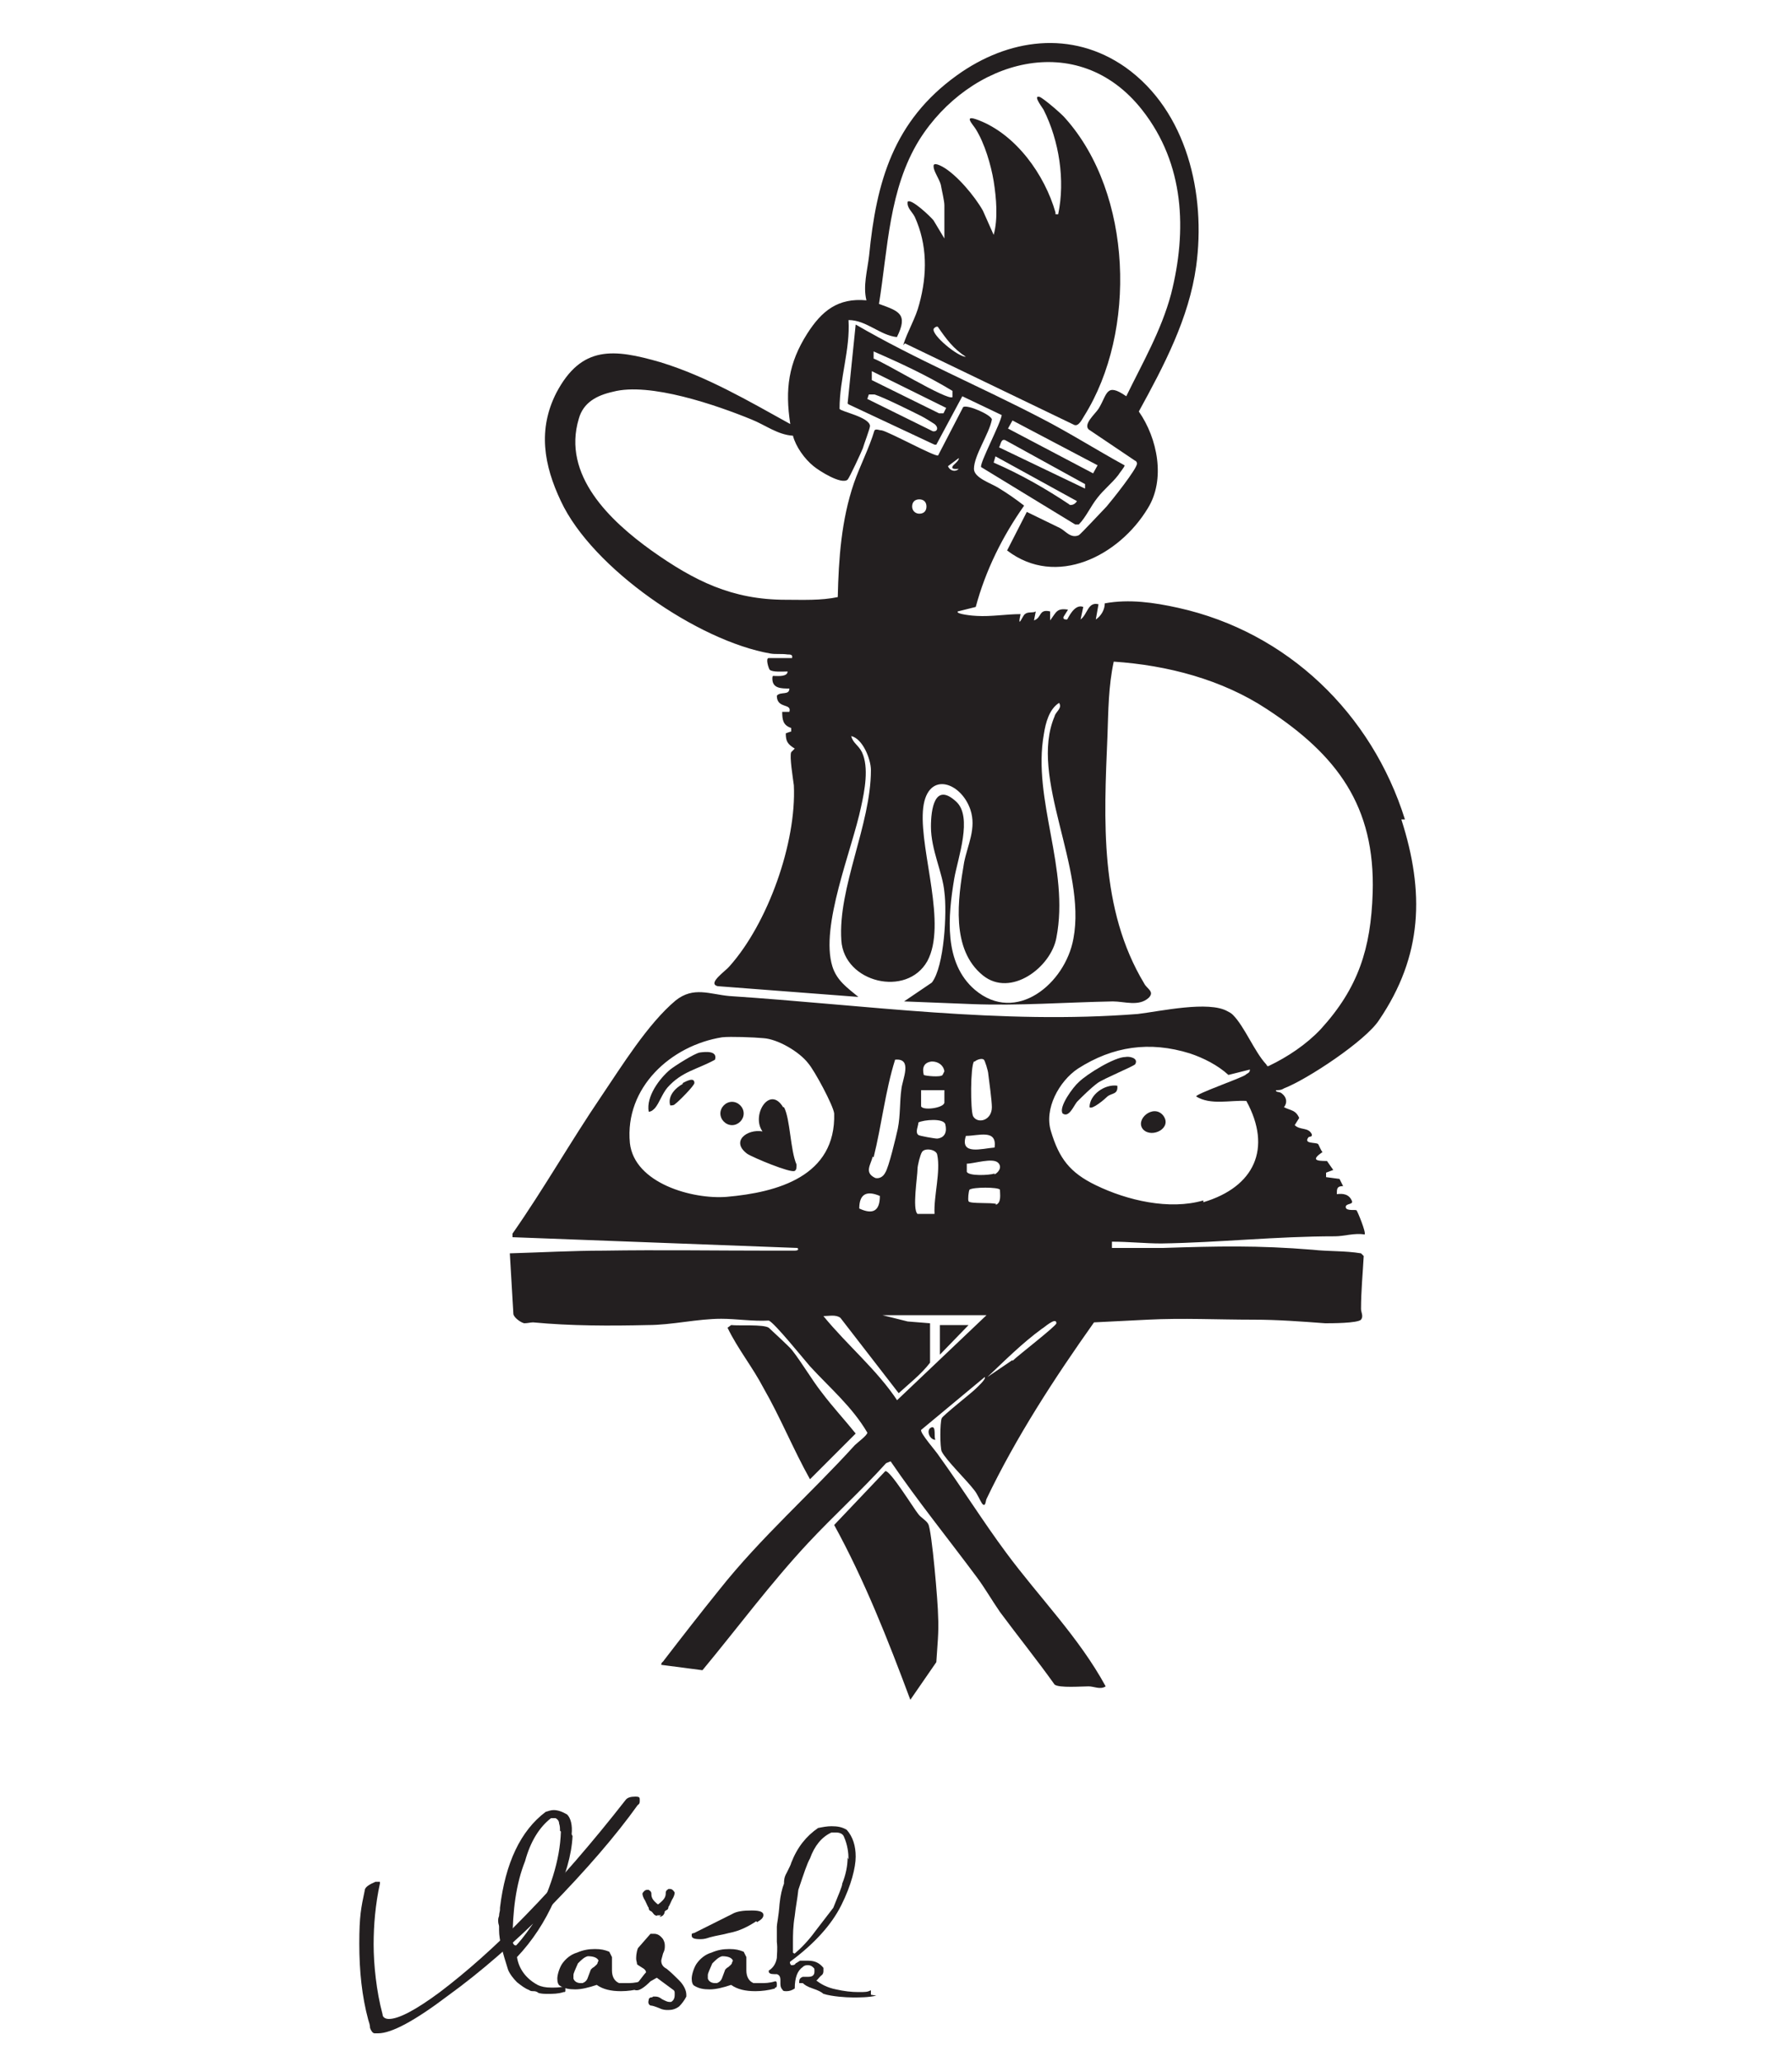 <?xml version="1.0" encoding="UTF-8"?>
<svg id="Layer_1" xmlns="http://www.w3.org/2000/svg" version="1.1" viewBox="0 0 200 230">
  <!-- Generator: Adobe Illustrator 29.0.0, SVG Export Plug-In . SVG Version: 2.1.0 Build 186)  -->
  <defs>
    <style>
      .st0 {
        fill: #231f20;
      }
    </style>
  </defs>
  <g>
    <path class="st0" d="M103.6,170c-.2-.4-.8-.7-1.1-1.1-.5-.6-3.2-5-3.7-4.8l-5.7,6c3.4,6.2,6,12.8,8.5,19.5l2.9-4.2c.1-1.7.3-3.4.2-5.1,0-1.4-.7-9.6-1.1-10.3"/>
    <polygon class="st0" points="104.9 147.8 104.9 151.1 108.1 147.8 104.9 147.8"/>
    <path class="st0" d="M104.4,160.6c-.2-.3.1-1.5-.4-1.4-.7.2-.3,1.4.4,1.4"/>
    <path class="st0" d="M76.2,120.9c-.9.5-1.7,1.4-1.4,2.4.3,0,.4,0,.6-.2.3-.2,2.1-2,2.1-2.3,0-.7-.9-.2-1.3,0"/>
    <path class="st0" d="M134.3,133.9c-3.8,1.1-8.5,0-12-1.7-2.9-1.4-4.1-3-5-6-.8-2.5.9-5.6,3-7,3.9-2.5,8-3.1,12.5-1.7,1.5.5,3.1,1.3,4.3,2.4l2.4-.6c0,.4-.3.4-.5.6-.6.4-5.5,2.1-5.5,2.4,1.6,1,3.8.4,5.6.5,2.9,5.3.9,9.6-4.8,11.3M113,151.7l-2.8,1.9c1.9-1.8,3.9-3.8,6.1-5.4.1,0,1.6-1.4,1.6-.6,0,.3-4.3,3.6-4.9,4.2M100.2,156.3c-2.3-3.5-5.6-6.2-8.3-9.5.6,0,1.4-.2,1.9.2l6.5,8.4c1.2-1.1,2.5-2.1,3.5-3.4v-4.4s-2.5-.2-2.5-.2l-2.8-.7h11.6c0,0-10,9.5-10,9.5ZM81.1,133.5c-3.8.3-10.3-1.5-10.8-6-.6-6.2,4.6-10.9,10.3-11.8.9-.1,3.6,0,4.6.1,1.6.1,4,1.5,5,2.8.7.8,2.8,4.7,2.9,5.6.2,7-6.3,8.8-12,9.3M98.2,133.4c0,1.7-.8,2.1-2.3,1.4,0-1.7.9-2,2.3-1.4M97.5,129.1c.9-3.6,1.3-7.4,2.4-10.9,2-.2.8,2.2.7,3.3-.2,1.4-.1,2.9-.4,4.4-.2.9-1,4.3-1.4,4.9-.2.4-.6.7-1.1.6-1.3-.6-.5-1.5-.3-2.4M102.4,130.4c0-.4.3-1.6.5-1.9.3-.5,1.6-.3,1.7.3.4,1.9-.4,4.6-.3,6.6h-1.9c-.6-.5,0-4.2,0-5M102.5,125.2c.6-.3,2.8-.5,3,.2.2.8,0,1.5-.9,1.6-.3,0-2-.3-2.1-.4-.4-.3,0-1,0-1.4M102.9,121.6h2.5c0,.5,0,1.1,0,1.4-.1.6-2.4.9-2.6.4v-1.8ZM104,118.4c.7,0,1.3.4,1.4,1.1l-.2.4c-.2.3-2,.1-2.1,0-.2-.8,0-1.4.9-1.5M107.8,126.7c1.4,0,3.5-.8,3.2,1.3-1.4.1-3.9.9-3.2-1.3M108.8,118.4c.2-.2.8-.4,1-.2.1,0,.5,1.3.5,1.6.1.8.4,3,.4,3.7,0,1.5-1.6,1.9-2.1,1-.3-.7-.3-5.5.1-6.1M111,130.9c-.6.2-2.9.3-3.1-.2,0-.2,0-.9,0-.9.8,0,2.9-.7,3.5-.1.5.5,0,1.1-.4,1.3M111.2,134.3c-.5-.2-2.9,0-3.1-.3-.1-.2,0-1.1.1-1.3.4-.3,3.2-.3,3.4,0,0,.5.2,1.5-.5,1.7M105.8,52l1.2-.9c.1.2-.5.7-.6.8-.4.5.3.4.6.4-.4.4-1,.2-1.2-.3M102.6,57.3c-.4,0-.8-.3-.8-.8s.3-.8.8-.8.8.3.8.8-.3.8-.8.8M156.8,91.4c-3.7-11.8-13.1-20.9-25.3-23.6-2.7-.6-5.5-1-8.2-.5,0,.7-.4,1.4-1,1.8l.3-1.7c-1.2-.3-1.2,1.1-2,1.7l.3-1.4c-1-.4-1.7,1.3-1.8,1.4-.2,0-.5,0-.4-.3l.5-.8c-1.3-.2-1.3.3-2,1.2v-1c-1.3-.3-.9.7-1.8,1l.2-1c-.3.2-.9,0-1.2.3-.2,0-.9,1.9-.5,0-1.6,0-3.3.3-4.9.2-.3,0-2.4-.2-2.1-.5l2-.5c1.1-4.1,3-7.9,5.4-11.3-.9-.7-1.9-1.4-2.9-2-.8-.5-2.7-1.1-2.7-2.1,0-1.5,1.7-3.9,2-5.5,0-.5-2.7-1.7-3.2-1.4l-2.8,5.4c-.3.2-5.4-2.6-6.3-2.8-.3,0-.6-.2-.8,0-.6,2-1.6,3.9-2.3,5.9-1.4,4.1-1.7,8.4-1.8,12.7-1.9.4-3.9.3-5.8.3-6,0-10.2-2.1-15-5.5-4.6-3.3-10-8.4-8.1-14.7.5-1.8,2-2.6,3.8-3,4.1-1.1,11.6,1.5,15.5,3.1,1.5.6,2.9,1.7,4.6,1.8.3,1.2,1.3,2.6,2.3,3.4.6.5,3.1,2.1,3.8,1.5.2-.2,1.5-3,1.7-3.5.1-.4.8-2.2.8-2.5-.1-1-3.3-1.6-3.4-1.9,0-3.4,1.2-6.6,1-9.9,2,0,3.5,1.7,5.4,1.9,1.3-2.6.2-2.9-2-3.7,1-6.2,1.1-12.8,4.5-18.3,5.6-8.9,17.7-12.5,24.9-3.3,4.7,6,5,13.4,3.2,20.5-1.1,4.1-3.2,7.7-5,11.4-2.3-1.6-2.1-.2-3.1,1.4-.4.6-1.7,1.7-1.1,2.3l5.2,3.5c.1,0,.2.2.2.3,0,.6-2.8,4.1-3.4,4.8-.4.4-2.9,3.1-3.1,3.2-.9.4-1.5-.5-2.1-.8-1.2-.6-2.5-1.2-3.7-1.8l-2.2,4.3c5.5,4.2,12.5.6,15.7-4.7,2-3.2,1.1-7.8-1-10.8,2.8-5.1,5.6-10.4,6.4-16.2,1.1-8-1-17.3-7.9-22.2-6-4.2-13.1-3.2-18.8.9-7.1,5.1-9,11.9-9.8,20.1-.2,1.7-.7,3.4-.3,5-3.2-.3-5,1.2-6.6,3.7-2.1,3.3-2.5,6.2-1.9,10.1-4.7-2.6-9.3-5.3-14.5-6.9-5.2-1.5-8.8-1.9-11.6,3.4-2.1,4.1-1.4,8.1.5,12.1,3.5,7.5,15.3,15.6,23.4,17,.6.1,1.2,0,1.9.1.3,0,.6,0,.5.4h-2.6c-.4,0,0,1.2.1,1.3.3.3,1.5.2,2,.2,0,.6-1.1.5-1.4.5-.2,0-.3-.1-.3.3,0,1.1,1,1.1,1.9,1.1,0,.8-1,.3-1.4.8,0,1.5,1.7.8,1.4,1.8h-.8c0,.9.1,1.5,1,1.8v.4c-.1,0-.6.2-.6.2,0,.9.2,1.2,1,1.7-.1.1-.3.3-.4.4-.2.5.2,2.9.3,3.7.3,6.4-2.9,15.4-7.2,20.2-.4.5-2.5,1.9-1.3,2.2l15.7,1.2c-1.2-1-2.4-1.8-2.9-3.4-1.4-4.5,2.2-13,3.2-17.8.4-1.8.9-4.4.1-6.1-.4-.8-1-1-1.2-1.8,1.3.3,2.2,2.6,2.2,3.8,0,6.1-3.7,13.1-3.3,19,.3,4.7,7.3,6.4,9.6,2.3,2.2-4.1-.8-12.1-.5-16.7.3-4.6,4.2-3.4,5.3-.2.7,2.1-.3,3.9-.7,5.9-.7,4.1-1.5,9.7,2.1,12.6,3.1,2.5,7.6-.9,8.2-4.2,1.5-7.7-2.7-15.4-1.4-22.7.2-1.3.6-2.8,1.7-3.5.4.6-.4,1-.5,1.5-2.9,6.8,3.6,16.9,2.1,24.8-.9,5-6.4,9.6-11,5.7-3.5-3-3-8.2-2.3-12.4.4-2.3,2.1-6.9.2-8.6-2.4-2.2-2.8.9-2.8,2.8,0,2.6,1.3,5.1,1.5,7.3.3,2.2,0,8.3-1.4,10.1l-3.1,2.1,7.6.3c5.2.2,10.4-.2,15.7-.3,1.3,0,2.9.6,4-.4.7-.7-.2-1-.5-1.6-5-8.3-4.5-18.2-4.1-27.6.1-2.8.1-5.5.7-8.3,6,.4,12.1,2,17.1,5.3,7.8,5.1,12.1,10.8,11.8,20.5-.2,6.2-1.6,10.6-5.8,15.2-1.6,1.7-3.7,3.1-5.8,4.1-.2.1-.2-.1-.3-.2-1.3-1.4-2.4-4.2-3.7-5.5-.2-.2-.4-.3-.6-.4-2.1-1.2-7.5,0-10,.3-15.3,1.2-30.4-1-45.6-2-2.2-.2-4-1.1-6,.5-3.1,2.6-6,7.3-8.3,10.7-3.4,5-6.4,10.3-9.9,15.3v.4s31.8,1.2,31.8,1.2c.2.2,0,.3-.3.3-.7,0-1.8,0-2.6,0-6.2,0-12.5-.1-18.7,0-3.5,0-7,.2-10.5.3l.4,6.8c.1.4.8.9,1.2,1,.4,0,.7-.1,1-.1,4.2.4,8.6.4,12.8.3,2.7,0,5.5-.7,8.2-.7,1.7,0,3.5.3,5.3.2.6.2,3.9,4.3,4.6,5.1,2.2,2.4,4.7,4.5,6.4,7.4,0,.3-1.1,1.1-1.4,1.4-4.9,5.4-10.5,10.3-15.1,16.1-2.1,2.6-4.2,5.3-6.2,7.9-.1.2-.3.2-.3.5l4.6.6c3.9-4.7,7.6-9.7,11.8-14.2,2.8-3,5.9-5.8,8.7-8.9l.5-.2c3,4.4,6.4,8.6,9.6,12.9.9,1.2,1.7,2.6,2.6,3.9,2,2.7,4.1,5.3,6.1,8.1.5.4,3,.2,3.8.2.6,0,1.3.4,1.9,0-3-5.5-7.4-9.9-11.1-14.9-2.6-3.5-4.9-7.2-7.5-10.8-.3-.5-2.1-2.5-2-2.9l7.1-5.9c.2.2-.8,1.1-1,1.3-.5.5-3.7,3-3.8,3.3-.2.5-.2,3.2,0,3.7.5,1,2.8,3.2,3.7,4.4.3.4.6,1.1.8,1.4.4.5.4-.3.5-.5,3.3-6.9,7.6-13.5,12-19.7,2-.1,4-.2,6-.3,3.9-.2,7.8,0,11.8,0,2.7,0,5.3.2,8,.4.7,0,3.6,0,4-.4.3-.4,0-.8,0-1.2,0-2,.2-4,.3-5.9l-.3-.3c-1.8-.3-3.6-.2-5.4-.4-6.1-.5-10.6-.4-16.7-.2-1.9,0-3.8,0-5.7,0v-.7c1.9,0,3.7.2,5.5.2,6.5-.1,12.8-.8,19.4-.8,1,0,2.2-.4,3.3-.2.2-.2-.8-2.6-.9-2.7-.1-.1-1.1.1-1.2-.3-.1-.5.8-.3.7-.7-.3-.8-1-.9-1.7-.8,0-.6,0-.9.7-.9l-.4-.8-1.5-.2v-.5s.8-.3.8-.3l-.7-1c-1.2,0-1.8-.1-.5-1-.2-.2-.4-.8-.5-.9-.3-.2-1.6,0-1.1-.7.1-.2.5,0,.4-.4-.4-.8-1.3-.4-1.9-1l.5-.8c-.4-.9-.9-.8-1.7-1.2.4-.5.3-1.1-.2-1.5-.3-.3-.7-.1-.7-.4.3,0,.6,0,.9-.2,2.6-1,9.1-5.3,10.6-7.6,4.9-7.2,5.1-14.3,2.5-22.4"/>
    <path class="st0" d="M127.6,126c1,1,3.3-.2,2.2-1.6-1.1-1.3-3.2.5-2.2,1.6"/>
    <path class="st0" d="M96.9,44c.2,0,.4,0,.7,0,1,.3,4.2,1.9,5.2,2.4.4.2,1.2.7,1.5.9.5.4.3.9-.2.8l-7.3-3.6.2-.6ZM105.6,45.5l-.3.6h-.5s-7.5-3.7-7.5-3.7v-1s8.3,4.1,8.3,4.1ZM106.3,43.6v.7c-.6.4-7.6-3.9-8.8-4.3v-.8c3,1.3,6,2.7,8.8,4.4M112.2,49.1l8.9,4.9v.5c0,0-9.6-4.6-9.6-4.6.2-.3.2-1,.7-.8M113,46.9l9.5,5-.5.9-9.5-5,.5-.9ZM119.4,56.3c-2.7-1.8-5.5-3.4-8.5-4.7l.2-.7,9.1,5c-.2.3-.5.5-.9.4M94.7,45.1l9.6,4.5h.2s2.9-5.4,2.9-5.4l4.4,2.1c-.1.9-2.5,5.4-2.3,5.8l10.5,6.4h.4c.8-.8,1.3-2,2.1-3,.7-.9,1.6-1.6,2.3-2.5.1-.2.8-1,.7-1.1-3.1-1.7-6.1-3.6-9.2-5.2-6.9-3.6-14.1-6.6-20.8-10.5l-.9,8.8Z"/>
    <path class="st0" d="M104.2,36.7c0-.1.4-.4.5-.2.9,1.3,1.7,2.4,3.1,3.3-.9,0-3.8-2.4-3.6-3.1M101,38.3l18.9,9.1c.5.2.9-.7,1.1-1,5.9-9.4,5.4-24.8-2.1-33.2-.3-.4-2.5-2.3-2.9-2.4-.8-.2.5,1.4.5,1.5,1.7,3.4,2.4,7.8,1.6,11.6-.4,0-.3,0-.3-.2-1.2-4.2-4.4-8.7-8.6-10.3-1.8-.7-.6.5-.3,1,1,1.6,1.7,4,2,5.8.3,1.9.5,4.2,0,6l-1.2-2.7c-.9-1.6-2.9-4-4.5-4.9-.2-.1-1.1-.6-1,0,0,.5.6,1.3.8,2,.1.6.4,1.8.4,2.3,0,1.2,0,2.5,0,3.7l-1.2-2c-.3-.4-2.5-2.5-2.9-2.1-.1.7.5,1.1.8,1.7,1.4,3.1,1.4,6.4.5,9.7-.4,1.6-1.3,3-1.8,4.6"/>
    <path class="st0" d="M95.5,159.9c-1.2-1.5-2.6-3-3.8-4.6-1.1-1.4-2.2-3.3-3.3-4.7-.2-.3-2.5-2.4-2.6-2.5-.6-.4-3.3-.2-4.2-.3l-.4.3c1.1,2.3,2.8,4.4,4,6.7,1.9,3.3,3.3,6.8,5.2,10.2l5.2-5.2Z"/>
    <path class="st0" d="M81.7,122.9c-.7,0-1.3.6-1.3,1.3s.6,1.3,1.3,1.3,1.3-.6,1.3-1.3-.6-1.3-1.3-1.3"/>
    <path class="st0" d="M78.1,117.4c-.6.1-2.8,1.5-3.3,1.9-1.2,1-2.7,3-2.4,4.7.3,0,.5-.2.7-.4.5-.6.8-1.6,1.4-2.3,1.6-1.8,3.3-2,5.3-3.1.3-1-1-.9-1.7-.8"/>
    <path class="st0" d="M87.4,123.5c-1.5-2.5-3.6.9-2.3,2.7-1.7-.3-3.6,1.1-1.7,2.5.6.4,4.9,2.2,5.3,1.9.2-.1.2-.4.2-.7-.7-1.6-.7-5.1-1.4-6.4"/>
    <path class="st0" d="M121.6,123.5c.3.3,1.7-.9,2-1.2.5-.4,1.2-.2,1.1-1.2-1.4-.2-3.1,1-3.1,2.4"/>
    <path class="st0" d="M125.6,117.9c-1.2,0-4.3,1.9-5.2,2.8-.6.5-2.3,2.8-1.8,3.5.7.5,1.2-.8,1.6-1.3.7-.7,1.5-1.5,2.3-2.1.7-.5,4.1-1.9,4.2-2.1.4-.7-.7-.9-1.1-.8"/>
  </g>
  <g>
    <path class="st0" d="M71.2,201.3c-2.5,3.5-5.8,7.3-9.9,11.5-3.9,3.9-7.7,7.2-11.3,9.8-3.7,2.8-6.3,4.2-7.8,4.2s-.3,0-.4,0c-.2,0-.4-.3-.5-.6,0-.3-.1-.6-.2-.9-.7-2.6-1-5.4-1-8.5s.2-4,.6-5.9c0-.4.5-.7,1.2-1,.1,0,.2,0,.3,0s.2,0,.2,0c0,0,0,.1,0,.2-.5,2.3-.7,4.6-.7,6.8s.3,5.2,1,7.8c0,.3.3.5.7.5,1.1,0,3-1,5.7-3,2.9-2.2,6.1-5,9.5-8.5,3.9-4,7.6-8.3,11.2-12.9.2-.3.6-.4,1.1-.4s.5.1.5.4,0,.4-.3.6Z"/>
    <path class="st0" d="M63.9,204.8c-.1,2.1-.8,4.5-2,7.1-1.1,2.5-2.5,4.6-4.2,6.4.2,1.3,1,2.4,2.3,3.1.4.2.9.3,1.5.3s.8,0,1.4-.1c.2,0,.2,0,.2.3s0,.3-.2.3c-.6.2-1.2.2-1.7.2s-.7,0-1.1-.1c-.1-.1-.3-.2-.5-.2-.2,0-.4,0-.5-.1-.5-.2-.9-.5-1.4-.9-.4-.4-.8-.9-1-1.4-.6-1.9-1-3.3-1-4.4v-.4c0-.2-.1-.3-.1-.6s0-.3.1-.6c0-.3.1-.5.1-.7v-.2c.6-5,2.3-8.6,5.1-10.7.3-.1.6-.2.9-.2.5,0,1,.2,1.5.5.4.4.6,1.2.5,2.2ZM62.5,204.2c0-.3,0-.5-.1-.8,0-.3-.2-.5-.4-.6-.3,0-.4,0-.5,0-1.3,1-2.3,2.6-2.9,4.8-1,2.5-1.4,5.5-1.4,9,.1.3.2.4.4.4.3-.3.9-1,1.8-2.3,2-3.8,3.1-7.2,3.2-10.4Z"/>
    <path class="st0" d="M71.5,221.8c-.7.2-1.5.3-2.2.3-1.1,0-2-.2-2.7-.7-.9.3-1.7.5-2.4.5s-1.2-.1-1.7-.4c-.2-.1-.3-.4-.3-.8s.2-1.1.5-1.6c.4-.6,1-1.1,1.7-1.3.7-.3,1.3-.4,2-.4s1.1.1,1.6.3l.3.6c0,.1,0,.3,0,.4v1.1c0,.7.3,1.2.8,1.4.3,0,.6,0,.9,0s.9,0,1.5-.2c.1,0,.2,0,.2.3s0,.4-.2.4ZM66.8,218.7c-.1-.3-.5-.5-1.2-.5-.4.1-.7.4-1.1.8-.3.7-.5,1.1-.5,1.3s0,.2,0,.4c.1.3.4.5.8.5s.2,0,.2,0c.3-.1.5-.3.6-.6.1-.3.2-.5.3-.8,0-.1.2-.3.4-.4.2-.2.4-.3.4-.5Z"/>
    <path class="st0" d="M76.6,222.7c-.2.4-.5.8-.8,1.1-.4.3-.8.4-1.2.4-.3,0-.6,0-1-.2-.5-.2-.8-.3-1-.3-.2-.1-.3-.3-.2-.6,0-.1,0-.2.2-.3.1,0,.2,0,.3-.1,0,0,.1,0,.2,0,.2,0,.4,0,.8.3.4.2.6.3.8.3s.1,0,.2,0c0,0,.2-.1.3-.3s.1-.4.1-.6,0-.3-.1-.4l-1.9-1.4-.7.4c-.7.7-1.2,1-1.5,1-.2,0-.3,0-.3-.2s.2-.4.5-.8c.4-.5.6-.8.8-1,0-.2-.2-.4-.4-.5-.3-.2-.5-.3-.6-.4,0-.2-.1-.4-.1-.6s0-.7.2-1.2l1.4-1.6c.1,0,.2,0,.4,0,.4,0,.7.2,1,.6.1.2.2.4.2.7s0,.5-.2.9c-.1.4-.2.7-.2.8,0,.4.2.7.6.9.5.4,1,.9,1.4,1.3.5.5.8,1.1.8,1.6s0,.3,0,.4Z"/>
    <path class="st0" d="M84.4,214.3c-.9.6-1.9,1.1-3,1.3-.7.2-1.5.3-2.2.5-.3.1-.6.2-1,.2-.7,0-1-.1-1-.4s0-.2.3-.3c1-.5,2.4-1.2,4.2-2.1.5-.3,1.2-.4,2.2-.4s1.3.2,1.3.5-.2.5-.7.8ZM86.5,221.8c-.7.2-1.5.3-2.2.3-1.1,0-2-.2-2.7-.7-.9.3-1.7.5-2.4.5s-1.2-.1-1.7-.4c-.2-.1-.3-.4-.3-.8s.2-1.1.5-1.6c.4-.6,1-1.1,1.7-1.3.7-.3,1.3-.4,2-.4s1.1.1,1.6.3l.3.6c0,.1,0,.3,0,.4v1.1c0,.7.3,1.2.8,1.4.3,0,.6,0,.9,0s.9,0,1.5-.2c.1,0,.2,0,.2.3s0,.4-.2.4ZM81.8,218.7c-.1-.3-.5-.5-1.2-.5-.4.1-.7.4-1.1.8-.3.7-.5,1.1-.5,1.3s0,.2,0,.4c.1.3.4.5.8.5s.2,0,.2,0c.3-.1.5-.3.6-.6.1-.3.2-.5.3-.8,0-.1.2-.3.4-.4.2-.2.4-.3.4-.5Z"/>
    <path class="st0" d="M97.8,222.6c-.9.2-1.8.2-2.6.2s-2.3-.1-3.3-.4c-.2-.2-.6-.4-1.2-.6s-.9-.4-1.1-.6h-.4c0-.1,0-.2,0-.2,0-.2.1-.4.4-.5.4,0,.5,0,.6,0,.5,0,.7-.2.7-.6s0-.3-.2-.5c-.1-.1-.3-.2-.5-.2s-.4,0-.6.2c-.6.4-.9,1.2-.9,2.4-.3.2-.6.3-.9.3s-.4,0-.5-.2c-.1-.1-.2-.3-.2-.6v-.2c0-.1,0-.2,0-.2,0-.4-.1-.6-.4-.7-.1,0-.2,0-.3,0-.4,0-.6-.1-.6-.3s0,0,0-.1c.5-.3.8-.8.9-1.4,0-.4.1-1,0-1.8,0-.8,0-1.4,0-1.7,0-.3.2-1.1.3-2.5.1-1,.3-1.8.5-2.3,0-.3,0-.7.3-1.2.3-.6.5-1,.5-1.1.7-1.8,1.7-3,3-3.9.5-.1,1-.2,1.5-.2.7,0,1.2.1,1.7.4.7.8,1,1.8,1,3s-.5,3.2-1.6,5.4c-1.1,2.2-3,4.3-5.7,6.3-.1.1,0,.3.1.4.2,0,.4,0,.5-.2.2-.1.3-.2.5-.3.3,0,.6,0,.9,0,.8,0,1.3.3,1.7.8,0,.1,0,.2,0,.3,0,.2,0,.4-.3.6-.3.3-.4.5-.5.5.5.4,1.2.8,2.2,1,.9.2,1.7.3,2.5.3s1,0,1.4-.2v.5ZM94.7,207.4c0-.7-.1-1.6-.5-2.5-.1-.3-.4-.5-.9-.5s-.3,0-.5,0c-1.1.5-1.9,1.5-2.4,2.9-.3.5-.7,1.7-1.3,3.5-.1,1-.3,1.9-.4,2.9-.2,1.2-.2,2.1-.2,3s0,.6,0,.8c0,.1,0,.2,0,.3,0,0,.1.1.2.1.7-.6,1.5-1.4,2.3-2.5.7-.9,1.3-1.7,2-2.6.6-1.5,1-2.4,1-2.7.4-1,.6-2,.6-2.9Z"/>
  </g>
  <path class="st0" d="M73.6,213.8c.2,0,.4-.1.5-.3.2-.3,0-.6-.4-.9,0,0-.2-.1-.3-.2-.5-.4-.7-.7-.7-1.1,0-.2,0-.3-.3-.5,0,0-.1,0-.2,0-.2,0-.4.2-.5.4,0,.2.1.5.3.8.2.4.3.7.4.8,0,.1,0,.3.3.4.2.2.3.3.4.4.2,0,.4.1.7,0"/>
  <path class="st0" d="M73.4,213.7c-.2,0-.4-.1-.5-.3-.2-.3,0-.6.4-.9,0,0,.2-.1.3-.2.5-.4.7-.7.7-1.1,0-.2,0-.3.3-.5,0,0,.1,0,.2,0,.2,0,.4.2.5.4,0,.2-.1.5-.3.8-.2.4-.3.7-.4.8,0,.1,0,.3-.3.4-.2.2-.3.3-.4.4-.2,0-.4.1-.7,0"/>
</svg>